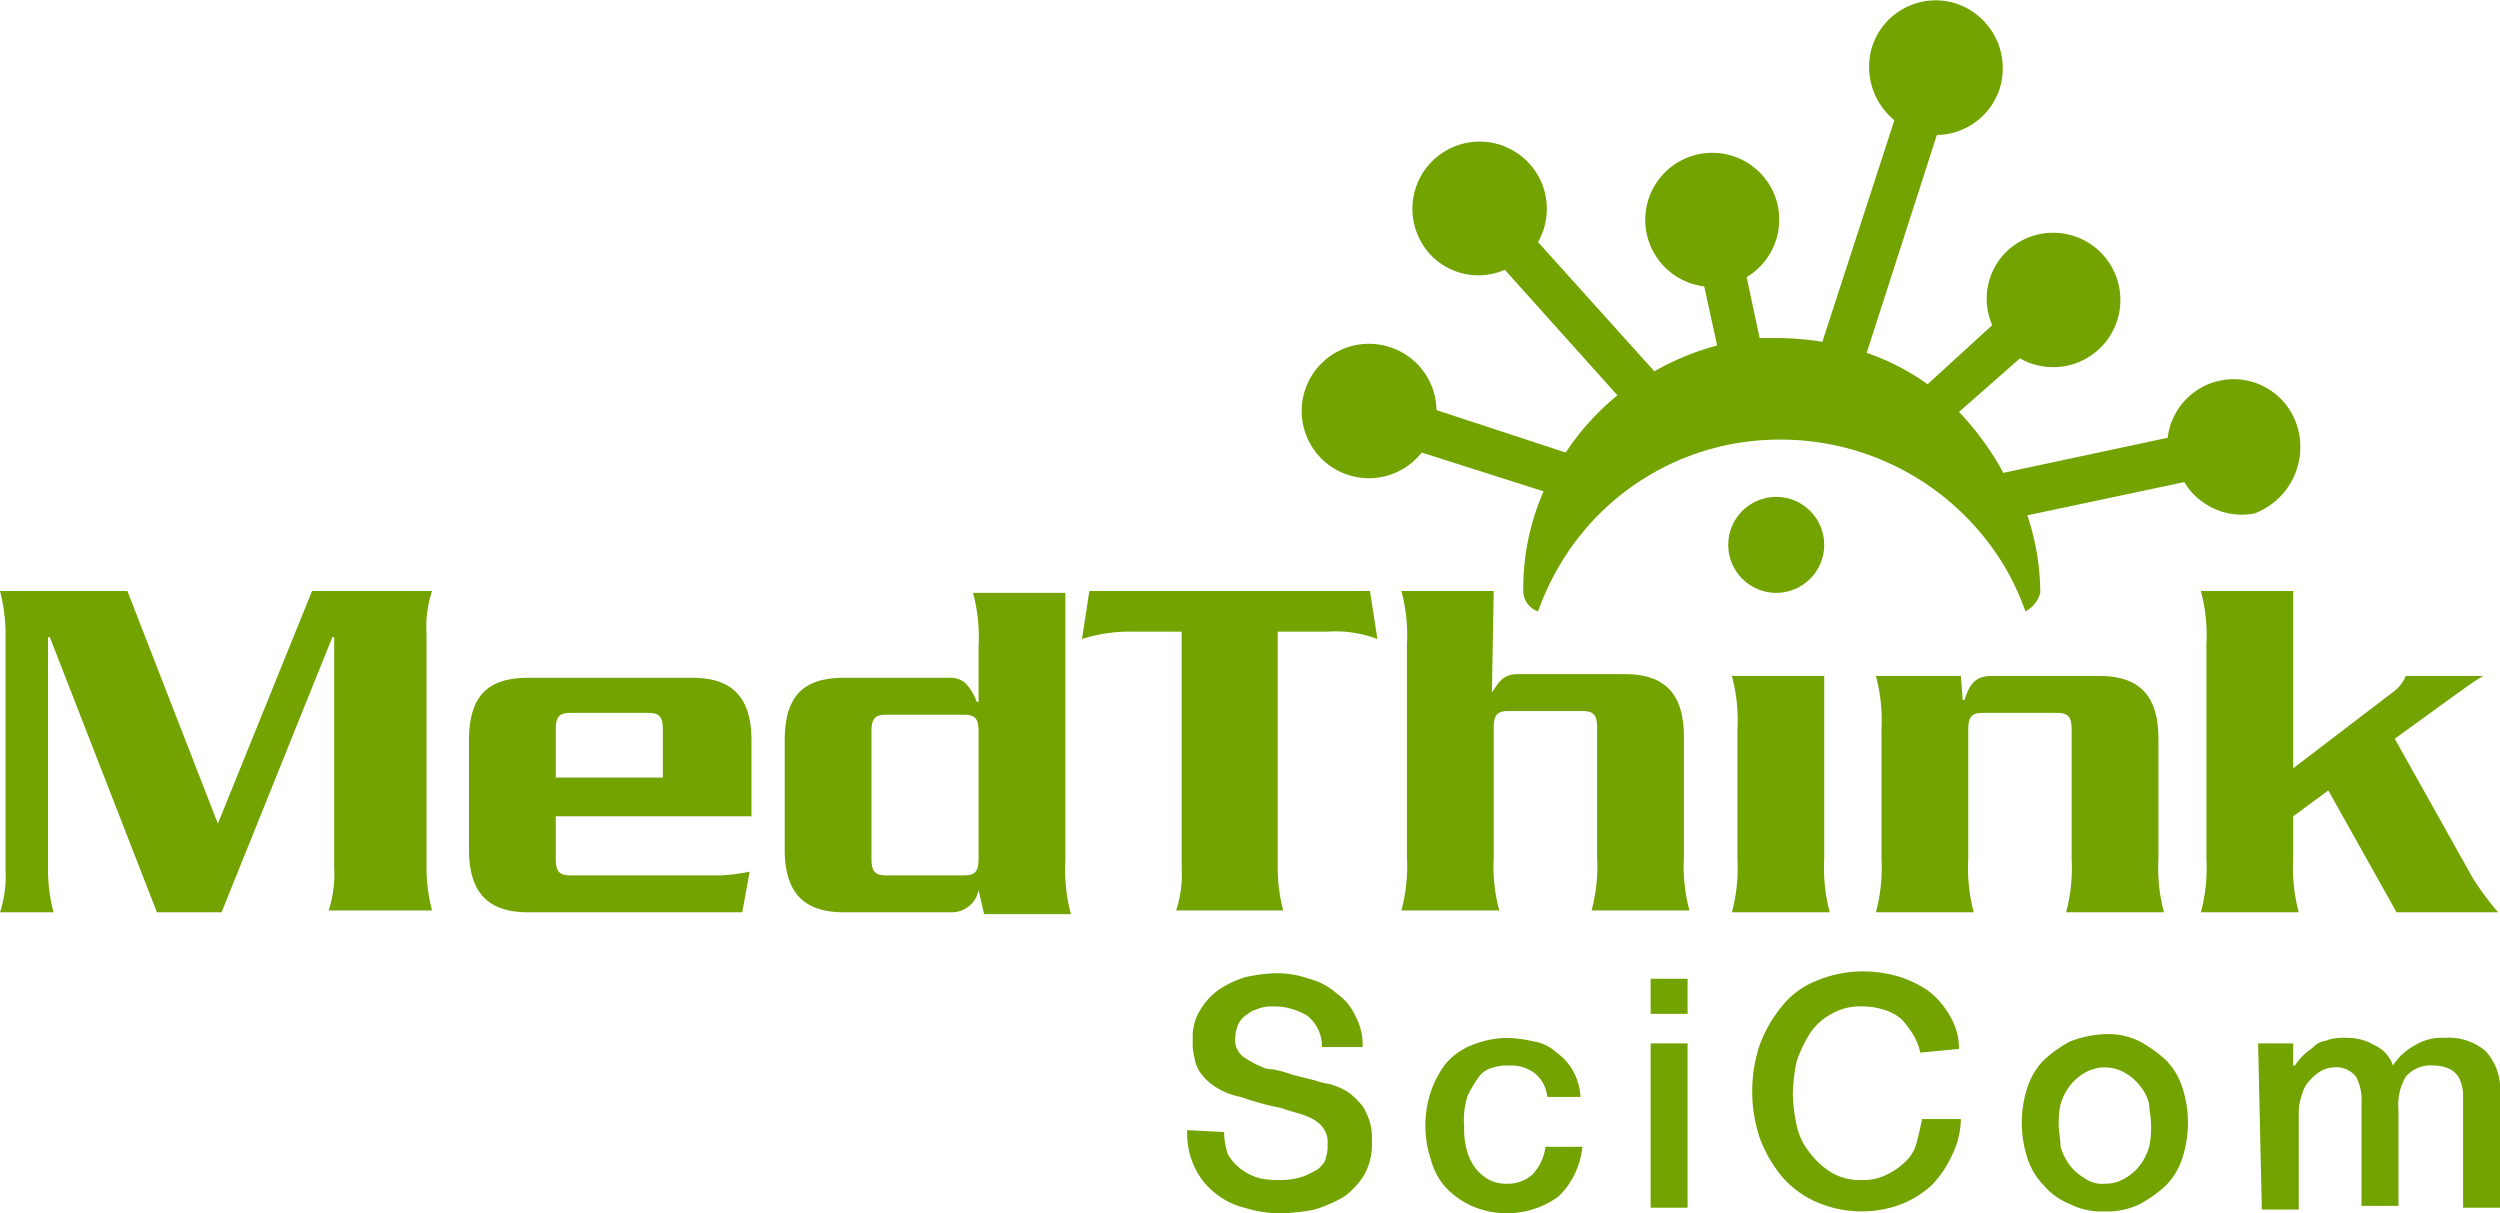 <svg id="Layer_1" data-name="Layer 1" xmlns="http://www.w3.org/2000/svg" viewBox="0 0 135.4 65.71"><defs><style>.cls-1{fill:#72a300;}</style></defs><path class="cls-1" d="M68.3,61.6a3.73,3.73,0,0,0,.2,1.2,2.7,2.7,0,0,0,.7.8,3.13,3.13,0,0,0,1,.5,4.87,4.87,0,0,0,1.2.1,3.73,3.73,0,0,0,1.2-.2,5.94,5.94,0,0,0,.8-.4c.2-.2.4-.4.4-.6a1.7,1.7,0,0,0,.1-.7,1.33,1.33,0,0,0-.3-1,1.79,1.79,0,0,0-.7-.5c-.4-.2-1-.3-1.5-.5a15,15,0,0,1-2.2-.6,3.92,3.92,0,0,1-1.3-.5,2.85,2.85,0,0,1-.8-.7,1.8,1.8,0,0,1-.4-.9,3.08,3.08,0,0,1-.1-1A2.73,2.73,0,0,1,67,55a3.57,3.57,0,0,1,1-1.1,5.23,5.23,0,0,1,1.5-.7,8.75,8.75,0,0,1,1.6-.2,5.23,5.23,0,0,1,1.8.3,3.61,3.61,0,0,1,1.5.8,2.94,2.94,0,0,1,1,1.2,3.29,3.29,0,0,1,.4,1.7H73.6a2.13,2.13,0,0,0-.8-1.7,3.45,3.45,0,0,0-1.8-.5,2.2,2.2,0,0,0-.8.1c-.2.1-.4.1-.6.3a1.21,1.21,0,0,0-.5.5,1.88,1.88,0,0,0-.2.8,1.16,1.16,0,0,0,.4,1,5.42,5.42,0,0,0,1.1.6,1.21,1.21,0,0,0,.5.1,6.15,6.15,0,0,1,1.1.3l1.2.3a4.5,4.5,0,0,0,.8.2,3.7,3.7,0,0,1,1.1.5,4.62,4.62,0,0,1,.7.7,3.55,3.55,0,0,1,.4.9,3.08,3.08,0,0,1,.1,1,3.42,3.42,0,0,1-.4,1.8,4.26,4.26,0,0,1-1.1,1.2,7.74,7.74,0,0,1-1.6.7,11,11,0,0,1-1.8.2,6.45,6.45,0,0,1-2-.3,4,4,0,0,1-1.6-.8,3.81,3.81,0,0,1-1.1-1.4,4.21,4.21,0,0,1-.4-2Z" transform="translate(-2 -0.29)"/><path class="cls-1" d="M85.8,59.7a1.86,1.86,0,0,0-.7-1.3,2.12,2.12,0,0,0-1.4-.4,2.2,2.2,0,0,0-.8.1,1.37,1.37,0,0,0-.8.5,8.79,8.79,0,0,0-.6,1,4.16,4.16,0,0,0-.2,1.7,4.1,4.1,0,0,0,.1,1.1,3,3,0,0,0,.4,1,2.34,2.34,0,0,0,.7.7,2,2,0,0,0,1.1.3,2,2,0,0,0,1.4-.5,2.63,2.63,0,0,0,.7-1.5h2a4.32,4.32,0,0,1-1.3,2.7,4.77,4.77,0,0,1-4.7.5,4.51,4.51,0,0,1-1.4-1,3.61,3.61,0,0,1-.8-1.5,5.66,5.66,0,0,1-.3-1.8,5.82,5.82,0,0,1,.3-1.9,5.3,5.3,0,0,1,.8-1.5,3.59,3.59,0,0,1,1.4-1,5.33,5.33,0,0,1,1.9-.4,7.72,7.72,0,0,1,1.5.2,2.28,2.28,0,0,1,1.2.6,2.84,2.84,0,0,1,.9,1,3.26,3.26,0,0,1,.4,1.4Z" transform="translate(-2 -0.29)"/><path class="cls-1" d="M91.4,53.3h2v1.9h-2Zm0,3.5h2v8.9h-2Z" transform="translate(-2 -0.29)"/><path class="cls-1" d="M106,57.3a3,3,0,0,0-.4-1,5.55,5.55,0,0,0-.6-.8,2.62,2.62,0,0,0-.9-.5,3.73,3.73,0,0,0-1.2-.2,3.06,3.06,0,0,0-1.7.4,3.18,3.18,0,0,0-1.2,1.1,6.89,6.89,0,0,0-.7,1.5,9.85,9.85,0,0,0-.2,1.7,8.81,8.81,0,0,0,.2,1.7,3.48,3.48,0,0,0,.7,1.5,4.26,4.26,0,0,0,1.2,1.1,3.06,3.06,0,0,0,1.7.4,2.77,2.77,0,0,0,1.3-.3,3.59,3.59,0,0,0,1-.7,2.07,2.07,0,0,0,.6-1c.1-.4.2-.8.3-1.3h2.1a4.55,4.55,0,0,1-.5,2,5.72,5.72,0,0,1-1.1,1.6,5.37,5.37,0,0,1-1.6,1,6.12,6.12,0,0,1-4.6-.1A5.22,5.22,0,0,1,98.5,64a7.19,7.19,0,0,1-1.2-2.1,8,8,0,0,1,0-5,7.19,7.19,0,0,1,1.2-2.1,4.5,4.5,0,0,1,1.9-1.4,6.55,6.55,0,0,1,2.5-.5,6.93,6.93,0,0,1,2,.3,6,6,0,0,1,1.6.8,4.49,4.49,0,0,1,1.1,1.3,3.45,3.45,0,0,1,.5,1.8Z" transform="translate(-2 -0.29)"/><path class="cls-1" d="M116,65.9a3.81,3.81,0,0,1-1.9-.4,3.59,3.59,0,0,1-1.4-1,3.77,3.77,0,0,1-.9-1.5,6.17,6.17,0,0,1,0-3.8,3.77,3.77,0,0,1,.9-1.5,7.1,7.1,0,0,1,1.4-1,5.85,5.85,0,0,1,1.9-.4,3.81,3.81,0,0,1,1.9.4,7.1,7.1,0,0,1,1.4,1,3.77,3.77,0,0,1,.9,1.5,6.17,6.17,0,0,1,0,3.8,3.77,3.77,0,0,1-.9,1.5,7.1,7.1,0,0,1-1.4,1A4.06,4.06,0,0,1,116,65.9Zm0-1.5a2,2,0,0,0,1.1-.3,2.7,2.7,0,0,0,.8-.7,3.13,3.13,0,0,0,.5-1,4.87,4.87,0,0,0,.1-1.2c0-.4-.1-.8-.1-1.1a2.35,2.35,0,0,0-.5-1,2.7,2.7,0,0,0-.8-.7,2.17,2.17,0,0,0-2.2,0,2.7,2.7,0,0,0-.8.7,3.13,3.13,0,0,0-.5,1,4.48,4.48,0,0,0-.1,1.1c0,.4.1.8.1,1.2a3.13,3.13,0,0,0,.5,1,2.7,2.7,0,0,0,.8.7A1.61,1.61,0,0,0,116,64.4Z" transform="translate(-2 -0.29)"/><path class="cls-1" d="M124.3,56.8h1.9V58h.1a2.65,2.65,0,0,1,.5-.6c.2-.2.4-.3.6-.5s.5-.2.7-.3a3.08,3.08,0,0,1,1-.1,2.82,2.82,0,0,1,1.5.4,1.82,1.82,0,0,1,1,1.1,3.18,3.18,0,0,1,1.2-1.1,2.73,2.73,0,0,1,1.6-.4,3.07,3.07,0,0,1,2.2.7,3,3,0,0,1,.8,2.3v6.2h-2V59.5a2.35,2.35,0,0,0-.2-.8,1.21,1.21,0,0,0-.5-.5,2,2,0,0,0-.9-.2,1.75,1.75,0,0,0-1.5.6,3,3,0,0,0-.4,1.8v5.2h-2V60a2.65,2.65,0,0,0-.3-1.4,1.36,1.36,0,0,0-1.2-.5,1.45,1.45,0,0,0-.7.2,2.65,2.65,0,0,0-.6.5,1.61,1.61,0,0,0-.4.7,3,3,0,0,0-.2,1v5.3h-2Z" transform="translate(-2 -0.29)"/><circle class="cls-1" cx="96.2" cy="29.51" r="2.6"/><path class="cls-1" d="M126.5,23.7a3.6,3.6,0,0,0-7.1.3l-8.9,1.9a15.47,15.47,0,0,0-2.4-3.3l3.3-2.9a3.64,3.64,0,1,0-.6-5.9,3.56,3.56,0,0,0-.9,4.1l-3.5,3.2a12.89,12.89,0,0,0-3.3-1.7l3.8-11.8a3.63,3.63,0,0,0,3.4-2.5A3.7,3.7,0,0,0,108,.5a3.62,3.62,0,0,0-4.6,2.3,3.73,3.73,0,0,0,1.2,4l-3.9,12a16.41,16.41,0,0,0-2.3-.2H97.3l-.7-3.3a3.64,3.64,0,0,0,1.7-3.8,3.63,3.63,0,1,0-4,4.3L95,19a14.34,14.34,0,0,0-3.4,1.4l-6.3-7a3.64,3.64,0,1,0-5.9.6,3.56,3.56,0,0,0,4.1.9l6.1,6.8a13.81,13.81,0,0,0-2.8,3.1l-7-2.3a3.63,3.63,0,0,0-2.5-3.4A3.64,3.64,0,1,0,79,24.8l6.6,2.1a13.1,13.1,0,0,0-1.1,5.2v.2a1.17,1.17,0,0,0,.8,1.1,14.72,14.72,0,0,1,1-2.2,13.8,13.8,0,0,1,12.2-7.1,14.12,14.12,0,0,1,12.2,7.1,14.72,14.72,0,0,1,1,2.2,1.59,1.59,0,0,0,.8-1v-.2a13.44,13.44,0,0,0-.7-4l8.5-1.8a3.64,3.64,0,0,0,3.8,1.7,3.84,3.84,0,0,0,2.4-4.4Z" transform="translate(-2 -0.29)"/><path class="cls-1" d="M13.8,44.9l5.1-12.6h6.5a6.08,6.08,0,0,0-.3,2.3V47.3a9.08,9.08,0,0,0,.3,2.3H19.8a6.34,6.34,0,0,0,.3-2.3V34.8H20L14,49.7H10.5L4.7,34.8H4.6V47.4a9.08,9.08,0,0,0,.3,2.3H2a6.34,6.34,0,0,0,.3-2.3V34.6A9.08,9.08,0,0,0,2,32.3H8.9Z" transform="translate(-2 -0.29)"/><path class="cls-1" d="M32.1,44.5v2.3c0,.7.2.9.8.9h8.2a10.4,10.4,0,0,0,1.5-.2l-.4,2.2H30.6c-2.2,0-3.2-1.1-3.2-3.4V40.4c0-2.4,1-3.4,3.2-3.4h8.9c2.2,0,3.2,1.1,3.2,3.4v4.1Zm5.8-2.1V39.8c0-.7-.2-.9-.8-.9H32.9c-.6,0-.8.2-.8.9v2.6Z" transform="translate(-2 -0.29)"/><path class="cls-1" d="M55,48.5a1.48,1.48,0,0,1-1.4,1.2H47.7c-2.2,0-3.2-1.1-3.2-3.4V40.4c0-2.4,1-3.4,3.2-3.4h5.7a1.22,1.22,0,0,1,.9.3,2.89,2.89,0,0,1,.6,1H55v-3a9.29,9.29,0,0,0-.3-2.9h5V46.9a9.29,9.29,0,0,0,.3,2.9H55.3Zm-.8-.8c.6,0,.8-.2.8-.9V39.9c0-.7-.2-.9-.8-.9H50c-.6,0-.8.2-.8.9v6.9c0,.7.2.9.8.9Z" transform="translate(-2 -0.29)"/><path class="cls-1" d="M76.2,32.3l.4,2.6a6.35,6.35,0,0,0-2.7-.4H71.2V47.3a9.08,9.08,0,0,0,.3,2.3H65.7a6.34,6.34,0,0,0,.3-2.3V34.5H63.3a8.42,8.42,0,0,0-2.7.4l.4-2.6Z" transform="translate(-2 -0.29)"/><path class="cls-1" d="M82.8,37.8c.3-.4.5-1,1.4-1H90c2.2,0,3.2,1.1,3.2,3.4v6.5a9.29,9.29,0,0,0,.3,2.9H88.2a9.29,9.29,0,0,0,.3-2.9v-7c0-.7-.2-.9-.8-.9h-4c-.6,0-.8.2-.8.9v7a9.29,9.29,0,0,0,.3,2.9H77.9a9.29,9.29,0,0,0,.3-2.9V35.2a9.29,9.29,0,0,0-.3-2.9h5Z" transform="translate(-2 -0.29)"/><path class="cls-1" d="M100.8,36.9v9.9a9.29,9.29,0,0,0,.3,2.9H95.8a9.29,9.29,0,0,0,.3-2.9v-7a9.29,9.29,0,0,0-.3-2.9Z" transform="translate(-2 -0.29)"/><path class="cls-1" d="M108.2,36.9l.1,1.3h.1c.3-1,.7-1.3,1.5-1.3h5.8c2.2,0,3.2,1.1,3.2,3.4v6.5a9.29,9.29,0,0,0,.3,2.9h-5.3a9.29,9.29,0,0,0,.3-2.9v-7c0-.7-.2-.9-.8-.9h-4c-.6,0-.8.2-.8.9v7a9.29,9.29,0,0,0,.3,2.9h-5.3a9.29,9.29,0,0,0,.3-2.9v-7a9.29,9.29,0,0,0-.3-2.9Z" transform="translate(-2 -0.29)"/><path class="cls-1" d="M136.5,36.9c-.4.2-.8.5-4.8,3.4l4.2,7.5a15,15,0,0,0,1.4,1.9h-5.5l-3.7-6.6-1.9,1.4v2.3a9.29,9.29,0,0,0,.3,2.9h-5.3a9.29,9.29,0,0,0,.3-2.9V35.2a9.29,9.29,0,0,0-.3-2.9h5v9.6l5.5-4.2a2.1,2.1,0,0,0,.6-.8Z" transform="translate(-2 -0.29)"/></svg>